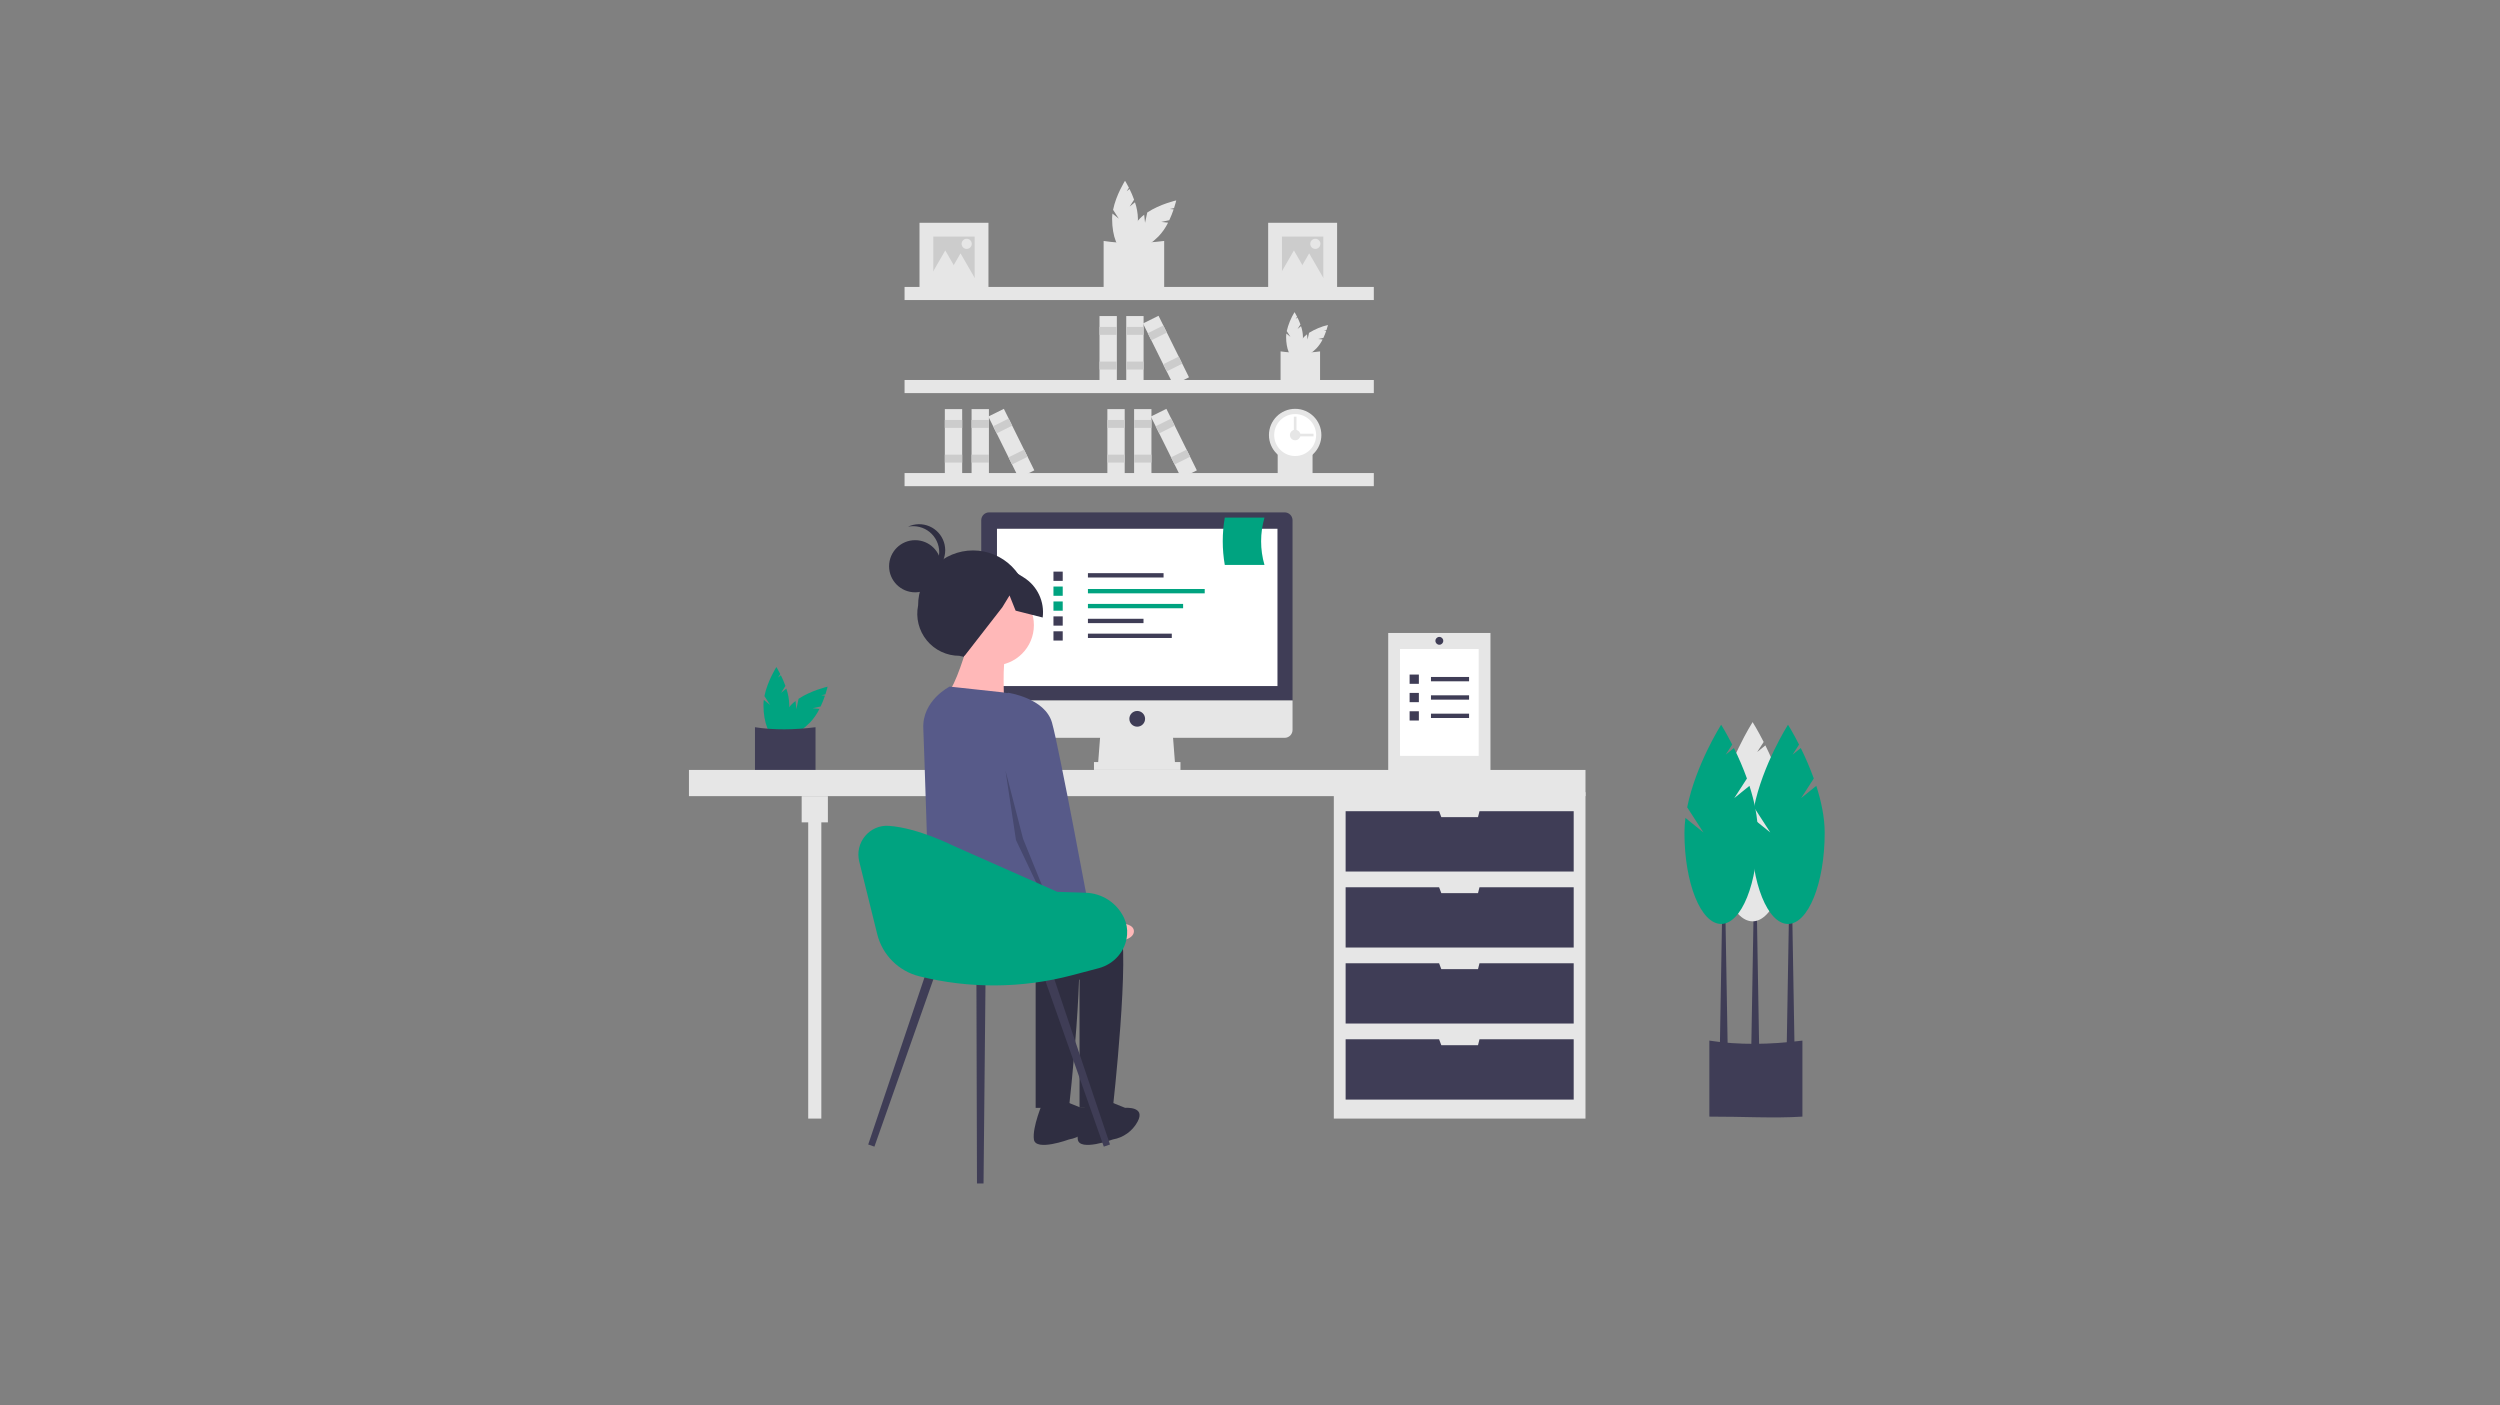 <svg width="733" height="412" viewBox="0 0 733 412" fill="none" xmlns="http://www.w3.org/2000/svg">
<rect x="0" y="0" width="733" height="412" fill="#808080" stroke="none"/>
<mask id="mask0_3971_9717" style="mask-type:alpha" maskUnits="userSpaceOnUse" x="168" y="50" width="405" height="300">
<g clip-path="url(#clip0_3971_9717)">
<rect width="405" height="300" transform="translate(168 50)" fill="white"/>
<g clip-path="url(#clip1_3971_9717)">
<path d="M513.008 55.944H-0.63C-0.895 55.944 -1.149 55.839 -1.337 55.651C-1.525 55.464 -1.63 55.21 -1.63 54.944C-1.63 54.679 -1.525 54.425 -1.337 54.237C-1.149 54.05 -0.895 53.944 -0.63 53.944H513.008C513.273 53.944 513.527 54.05 513.715 54.237C513.902 54.425 514.008 54.679 514.008 54.944C514.008 55.21 513.902 55.464 513.715 55.651C513.527 55.839 513.273 55.944 513.008 55.944Z" fill="#E6E6E6"/>
<path d="M513.008 95.944H-0.63C-0.895 95.944 -1.149 95.839 -1.337 95.651C-1.525 95.464 -1.63 95.21 -1.63 94.944C-1.63 94.679 -1.525 94.425 -1.337 94.237C-1.149 94.05 -0.895 93.944 -0.63 93.944H513.008C513.273 93.944 513.527 94.05 513.715 94.237C513.902 94.425 514.008 94.679 514.008 94.944C514.008 95.21 513.902 95.464 513.715 95.651C513.527 95.839 513.273 95.944 513.008 95.944Z" fill="#E6E6E6"/>
<path d="M513.008 135.944H-0.63C-0.895 135.944 -1.149 135.839 -1.337 135.651C-1.525 135.464 -1.63 135.21 -1.63 134.944C-1.63 134.679 -1.525 134.425 -1.337 134.237C-1.149 134.05 -0.895 133.944 -0.63 133.944H513.008C513.273 133.944 513.527 134.05 513.715 134.237C513.902 134.425 514.008 134.679 514.008 134.944C514.008 135.21 513.902 135.464 513.715 135.651C513.527 135.839 513.273 135.944 513.008 135.944Z" fill="#E6E6E6"/>
<path d="M513.008 175.944H-0.63C-0.895 175.944 -1.149 175.839 -1.337 175.651C-1.525 175.464 -1.63 175.21 -1.63 174.944C-1.63 174.679 -1.525 174.425 -1.337 174.237C-1.149 174.05 -0.895 173.944 -0.63 173.944H513.008C513.273 173.944 513.527 174.05 513.715 174.237C513.902 174.425 514.008 174.679 514.008 174.944C514.008 175.21 513.902 175.464 513.715 175.651C513.527 175.839 513.273 175.944 513.008 175.944Z" fill="#E6E6E6"/>
<path d="M513.008 215.944H-0.63C-0.895 215.944 -1.149 215.839 -1.337 215.651C-1.525 215.464 -1.63 215.21 -1.63 214.944C-1.63 214.679 -1.525 214.425 -1.337 214.237C-1.149 214.05 -0.895 213.944 -0.63 213.944H513.008C513.273 213.944 513.527 214.05 513.715 214.237C513.902 214.425 514.008 214.679 514.008 214.944C514.008 215.21 513.902 215.464 513.715 215.651C513.527 215.839 513.273 215.944 513.008 215.944Z" fill="#E6E6E6"/>
<path d="M260 217.5C259.736 217.5 259.482 217.395 259.295 217.209C259.108 217.023 259.002 216.77 259 216.506L258 54.506C257.998 54.241 258.102 53.986 258.288 53.797C258.475 53.609 258.728 53.502 258.994 53.5H259C259.264 53.5 259.517 53.605 259.705 53.791C259.892 53.977 259.998 54.23 260 54.494L261 216.494C261.002 216.759 260.898 217.014 260.711 217.203C260.525 217.391 260.271 217.498 260.006 217.5H260Z" fill="#E6E6E6"/>
<path d="M399 217.5C398.736 217.5 398.482 217.395 398.295 217.209C398.108 217.023 398.002 216.77 398 216.506L397 54.506C396.998 54.241 397.102 53.986 397.288 53.797C397.475 53.609 397.728 53.502 397.994 53.5H398C398.264 53.5 398.517 53.605 398.705 53.791C398.892 53.977 398.998 54.23 399 54.494L400 216.494C400.002 216.759 399.898 217.014 399.711 217.203C399.525 217.391 399.271 217.498 399.006 217.5H399Z" fill="#E6E6E6"/>
<path d="M209.054 125.5H170.946C168.043 125.5 165.259 124.347 163.206 122.294C161.153 120.241 160 117.457 160 114.554C160 111.651 161.153 108.867 163.206 106.814C165.259 104.761 168.043 103.608 170.946 103.608H209.054C210.492 103.607 211.917 103.889 213.246 104.438C214.575 104.988 215.783 105.794 216.801 106.81C217.818 107.827 218.625 109.034 219.176 110.363C219.727 111.692 220.01 113.116 220.01 114.554C220.01 115.992 219.727 117.417 219.176 118.745C218.625 120.074 217.818 121.281 216.801 122.298C215.783 123.314 214.575 124.12 213.246 124.67C211.917 125.219 210.492 125.501 209.054 125.5Z" fill="#00A380"/>
<path d="M209.054 168.5H170.946C169.508 168.501 168.083 168.219 166.754 167.67C165.425 167.12 164.217 166.314 163.199 165.298C162.182 164.281 161.374 163.074 160.824 161.745C160.273 160.417 159.99 158.992 159.99 157.554C159.99 156.116 160.273 154.692 160.824 153.363C161.374 152.034 162.182 150.827 163.199 149.81C164.217 148.794 165.425 147.988 166.754 147.438C168.083 146.889 169.508 146.607 170.946 146.608H209.054C210.492 146.607 211.917 146.889 213.246 147.438C214.575 147.988 215.783 148.794 216.801 149.81C217.818 150.827 218.625 152.034 219.176 153.363C219.727 154.692 220.01 156.116 220.01 157.554C220.01 158.992 219.727 160.417 219.176 161.745C218.625 163.074 217.818 164.281 216.801 165.298C215.783 166.314 214.575 167.12 213.246 167.67C211.917 168.219 210.492 168.501 209.054 168.5Z" fill="#00A380"/>
<path d="M351.054 87.5H312.946C310.043 87.5 307.259 86.347 305.206 84.294C303.153 82.241 302 79.457 302 76.554C302 73.651 303.153 70.867 305.206 68.814C307.259 66.761 310.043 65.608 312.946 65.608H351.054C352.492 65.607 353.917 65.889 355.246 66.438C356.575 66.988 357.783 67.794 358.801 68.81C359.818 69.827 360.625 71.034 361.176 72.363C361.727 73.692 362.01 75.116 362.01 76.554C362.01 77.992 361.727 79.417 361.176 80.745C360.625 82.074 359.818 83.281 358.801 84.298C357.783 85.314 356.575 86.12 355.246 86.67C353.917 87.219 352.492 87.501 351.054 87.5Z" fill="#00A380"/>
<path d="M567.054 289.5H528.946C526.043 289.5 523.259 288.347 521.206 286.294C519.153 284.241 518 281.457 518 278.554C518 275.651 519.153 272.867 521.206 270.814C523.259 268.761 526.043 267.608 528.946 267.608H567.054C569.957 267.608 572.741 268.761 574.794 270.814C576.847 272.867 578 275.651 578 278.554C578 281.457 576.847 284.241 574.794 286.294C572.741 288.347 569.957 289.5 567.054 289.5Z" fill="#00A380"/>
<path d="M561.135 276.036C562.404 275.484 563.536 274.66 564.452 273.622C565.368 272.585 566.046 271.359 566.437 270.031C566.828 268.704 566.924 267.307 566.716 265.938C566.509 264.57 566.004 263.263 565.238 262.111L585.589 235.322L568.145 234.157L551.494 259.775C549.643 261.192 548.377 263.238 547.934 265.525C547.491 267.813 547.903 270.184 549.092 272.188C550.28 274.192 552.162 275.691 554.382 276.4C556.602 277.109 559.004 276.98 561.135 276.036Z" fill="#FFB8B8"/>
<path d="M618.774 132.079L615.388 130.763L612.119 131.918C612.119 131.918 601.896 141.66 600.185 151.874C599.419 156.444 587.507 201.129 587.507 201.129L555.772 249.799L572.942 261.267L616.709 195.689L618.774 132.079Z" fill="#E6E6E6"/>
</g>
</g>
</mask>
<g mask="url(#mask0_3971_9717)">
</g>
<g clip-path="url(#clip2_3971_9717)">
<g clip-path="url(#clip3_3971_9717)">
<path d="M331.208 60.571L332.518 58.547C332.13 57.474 331.681 56.425 331.174 55.402L330.328 56.086L330.998 55.05C330.359 53.792 329.857 53 329.857 53C329.857 53 327.23 57.138 326.353 61.52L328.033 64.117L326.173 62.614C326.107 63.124 326.073 63.639 326.071 64.153C326.071 69.342 327.766 73.549 329.857 73.549C331.947 73.549 333.642 69.342 333.642 64.153C333.603 62.502 333.311 60.867 332.776 59.305L331.208 60.571Z" fill="#E6E6E6"/>
<path d="M340.477 65.07L342.833 64.564C343.317 63.531 343.743 62.472 344.107 61.391L343.025 61.276L344.232 61.017C344.669 59.676 344.874 58.76 344.874 58.76C344.874 58.76 340.091 59.83 336.372 62.307L335.724 65.332L335.471 62.954C335.063 63.268 334.676 63.607 334.311 63.97C330.641 67.639 328.865 71.812 330.344 73.291C331.822 74.769 335.995 72.993 339.664 69.323C340.804 68.128 341.753 66.766 342.48 65.283L340.477 65.07Z" fill="#E6E6E6"/>
<path d="M341.337 85.149C335.872 85.498 329.917 85.128 323.582 85.149V70.644C329.164 71.513 335.117 71.424 341.337 70.644V85.149Z" fill="#E6E6E6"/>
<path d="M380.437 96.458L381.291 95.139C381.037 94.439 380.745 93.754 380.414 93.088L379.862 93.534L380.3 92.858C379.883 92.038 379.555 91.521 379.555 91.521C378.503 93.24 377.732 95.116 377.27 97.077L378.366 98.771L377.153 97.791C377.11 98.124 377.088 98.459 377.086 98.795C377.086 102.179 378.192 104.922 379.555 104.922C380.918 104.922 382.024 102.179 382.024 98.795C381.998 97.718 381.808 96.652 381.459 95.633L380.437 96.458Z" fill="#E6E6E6"/>
<path d="M386.481 99.392L388.018 99.063C388.333 98.389 388.611 97.698 388.849 96.993L388.143 96.918L388.93 96.75C389.215 95.875 389.349 95.278 389.349 95.278C387.389 95.749 385.518 96.53 383.804 97.591L383.382 99.563L383.217 98.013C382.951 98.218 382.698 98.439 382.46 98.675C380.067 101.068 378.909 103.79 379.873 104.754C380.837 105.718 383.558 104.559 385.951 102.167C386.694 101.387 387.314 100.498 387.787 99.531L386.481 99.392Z" fill="#E6E6E6"/>
<path d="M387.042 112.487C383.478 112.715 379.595 112.473 375.463 112.487V103.028C379.304 103.566 383.201 103.566 387.042 103.028V112.487Z" fill="#E6E6E6"/>
<path d="M384.841 140.519C381.694 140.72 378.265 140.507 374.617 140.519V132.167C378.009 132.642 381.45 132.642 384.841 132.167V140.519Z" fill="#E6E6E6"/>
<path d="M402.799 84.129H265.218V87.972H402.799V84.129Z" fill="#E6E6E6"/>
<path d="M402.799 111.414H265.218V115.257H402.799V111.414Z" fill="#E6E6E6"/>
<path d="M402.799 138.7H265.218V142.543H402.799V138.7Z" fill="#E6E6E6"/>
<path d="M379.741 135.241C383.986 135.241 387.427 131.8 387.427 127.555C387.427 123.31 383.986 119.869 379.741 119.869C375.496 119.869 372.055 123.31 372.055 127.555C372.055 131.8 375.496 135.241 379.741 135.241Z" fill="#E6E6E6"/>
<path d="M379.741 133.704C383.137 133.704 385.89 130.951 385.89 127.555C385.89 124.159 383.137 121.406 379.741 121.406C376.345 121.406 373.592 124.159 373.592 127.555C373.592 130.951 376.345 133.704 379.741 133.704Z" fill="white"/>
<path d="M379.741 129.092C380.59 129.092 381.278 128.404 381.278 127.555C381.278 126.706 380.59 126.018 379.741 126.018C378.892 126.018 378.204 126.706 378.204 127.555C378.204 128.404 378.892 129.092 379.741 129.092Z" fill="#E6E6E6"/>
<path d="M385.121 127.939V127.171H378.972V127.939H385.121Z" fill="#E6E6E6"/>
<path d="M379.357 128.324H380.125V122.175H379.357V128.324Z" fill="#E6E6E6"/>
<path d="M335.299 92.667H330.213V112.797H335.299V92.667Z" fill="#E6E6E6"/>
<path d="M335.299 95.845H330.213V98.176H335.299V95.845Z" fill="#CCCCCC"/>
<path d="M335.299 106.016H330.213V108.347H335.299V106.016Z" fill="#CCCCCC"/>
<path d="M327.459 92.667H322.373V112.797H327.459V92.667Z" fill="#E6E6E6"/>
<path d="M327.459 95.845H322.373V98.176H327.459V95.845Z" fill="#CCCCCC"/>
<path d="M327.459 106.016H322.373V108.347H327.459V106.016Z" fill="#CCCCCC"/>
<path d="M339.681 92.583L335.123 94.84L344.055 112.88L348.612 110.624L339.681 92.583Z" fill="#E6E6E6"/>
<path d="M341.091 95.432L336.533 97.688L337.568 99.777L342.125 97.521L341.091 95.432Z" fill="#CCCCCC"/>
<path d="M345.604 104.547L341.046 106.803L342.08 108.892L346.638 106.636L345.604 104.547Z" fill="#CCCCCC"/>
<path d="M289.951 119.952H284.865V140.082H289.951V119.952Z" fill="#E6E6E6"/>
<path d="M289.951 123.131H284.865V125.461H289.951V123.131Z" fill="#CCCCCC"/>
<path d="M289.951 133.302H284.865V135.633H289.951V133.302Z" fill="#CCCCCC"/>
<path d="M282.111 119.952H277.025V140.082H282.111V119.952Z" fill="#E6E6E6"/>
<path d="M282.111 123.131H277.025V125.461H282.111V123.131Z" fill="#CCCCCC"/>
<path d="M282.111 133.302H277.025V135.633H282.111V133.302Z" fill="#CCCCCC"/>
<path d="M294.333 119.869L289.775 122.125L298.707 140.166L303.264 137.909L294.333 119.869Z" fill="#E6E6E6"/>
<path d="M295.743 122.717L291.185 124.974L292.22 127.063L296.777 124.806L295.743 122.717Z" fill="#CCCCCC"/>
<path d="M300.256 131.833L295.698 134.089L296.732 136.178L301.29 133.922L300.256 131.833Z" fill="#CCCCCC"/>
<path d="M337.605 119.952H332.519V140.082H337.605V119.952Z" fill="#E6E6E6"/>
<path d="M337.605 123.131H332.519V125.461H337.605V123.131Z" fill="#CCCCCC"/>
<path d="M337.605 133.302H332.519V135.633H337.605V133.302Z" fill="#CCCCCC"/>
<path d="M329.764 119.952H324.679V140.082H329.764V119.952Z" fill="#E6E6E6"/>
<path d="M329.764 123.131H324.679V125.461H329.764V123.131Z" fill="#CCCCCC"/>
<path d="M329.764 133.302H324.679V135.633H329.764V133.302Z" fill="#CCCCCC"/>
<path d="M341.986 119.869L337.429 122.125L346.361 140.166L350.918 137.909L341.986 119.869Z" fill="#E6E6E6"/>
<path d="M343.397 122.717L338.839 124.974L339.873 127.063L344.431 124.806L343.397 122.717Z" fill="#CCCCCC"/>
<path d="M347.909 131.833L343.352 134.089L344.386 136.178L348.944 133.922L347.909 131.833Z" fill="#CCCCCC"/>
<path d="M392.039 65.321H371.827V85.533H392.039V65.321Z" fill="#E6E6E6"/>
<path d="M387.996 69.363H375.869V81.49H387.996V69.363Z" fill="#CCCCCC"/>
<path d="M379.379 73.434L381.951 77.888L384.522 82.341H379.379H374.236L376.808 77.888L379.379 73.434Z" fill="#E6E6E6"/>
<path d="M383.847 74.285L386.419 78.738L388.99 83.192H383.847H378.704L381.276 78.738L383.847 74.285Z" fill="#E6E6E6"/>
<path d="M385.656 72.98C386.478 72.98 387.145 72.313 387.145 71.49C387.145 70.668 386.478 70.001 385.656 70.001C384.833 70.001 384.167 70.668 384.167 71.49C384.167 72.313 384.833 72.98 385.656 72.98Z" fill="#E6E6E6"/>
<path d="M289.814 65.321H269.601V85.533H289.814V65.321Z" fill="#E6E6E6"/>
<path d="M285.771 69.363H273.644V81.49H285.771V69.363Z" fill="#CCCCCC"/>
<path d="M277.154 73.434L279.726 77.888L282.297 82.341H277.154H272.012L274.583 77.888L277.154 73.434Z" fill="#E6E6E6"/>
<path d="M281.623 74.285L284.194 78.738L286.765 83.192H281.623H276.48L279.051 78.738L281.623 74.285Z" fill="#E6E6E6"/>
<path d="M283.431 72.98C284.253 72.98 284.92 72.313 284.92 71.49C284.92 70.668 284.253 70.001 283.431 70.001C282.608 70.001 281.942 70.668 281.942 71.49C281.942 72.313 282.608 72.98 283.431 72.98Z" fill="#E6E6E6"/>
<path d="M228.983 203.148L230.293 201.124C229.904 200.052 229.456 199.002 228.949 197.98L228.103 198.663L228.773 197.627C228.134 196.37 227.631 195.577 227.631 195.577C227.631 195.577 225.005 199.715 224.128 204.097L225.808 206.694L223.948 205.191C223.882 205.702 223.848 206.216 223.846 206.73C223.846 211.92 225.541 216.126 227.631 216.126C229.722 216.126 231.417 211.92 231.417 206.73C231.378 205.079 231.086 203.444 230.551 201.882L228.983 203.148Z" fill="#00A380"/>
<path d="M238.252 207.646L240.608 207.141C241.092 206.108 241.518 205.049 241.882 203.968L240.8 203.853L242.007 203.594C242.444 202.253 242.649 201.337 242.649 201.337C242.649 201.337 237.866 202.406 234.147 204.884L233.499 207.909L233.246 205.531C232.838 205.845 232.451 206.184 232.086 206.547C228.416 210.216 226.64 214.389 228.119 215.868C229.597 217.346 233.77 215.57 237.439 211.9C238.579 210.705 239.528 209.342 240.255 207.86L238.252 207.646Z" fill="#00A380"/>
<path d="M239.112 227.726C233.647 228.075 227.692 227.705 221.357 227.726V213.221C226.939 214.09 232.892 214.001 239.112 213.221V227.726Z" fill="#3F3D56"/>
<path d="M464.864 232.278H391.078V327.97H464.864V232.278Z" fill="#E6E6E6"/>
<path d="M240.815 237.274H236.972V327.97H240.815V237.274Z" fill="#E6E6E6"/>
<path d="M464.864 225.745H202V233.431H464.864V225.745Z" fill="#E6E6E6"/>
<path d="M242.736 233.431H235.05V241.117H242.736V233.431Z" fill="#E6E6E6"/>
<path d="M433.784 237.85L433.351 239.58H422.591L421.942 237.85H394.537V255.529H461.406V237.85H433.784Z" fill="#3F3D56"/>
<path d="M433.784 260.14L433.351 261.869H422.591L421.942 260.14H394.537V277.818H461.406V260.14H433.784Z" fill="#3F3D56"/>
<path d="M433.784 282.43L433.351 284.159H422.591L421.942 282.43H394.537V300.108H461.406V282.43H433.784Z" fill="#3F3D56"/>
<path d="M433.784 304.72L433.351 306.449H422.591L421.942 304.72H394.537V322.398H461.406V304.72H433.784Z" fill="#3F3D56"/>
<path d="M344.577 224.592H321.903L322.671 214.6H343.808L344.577 224.592Z" fill="#E6E6E6"/>
<path d="M346.114 223.439H320.75V225.745H346.114V223.439Z" fill="#E6E6E6"/>
<path d="M376.666 150.229H290.006C289.394 150.229 288.808 150.472 288.375 150.904C287.943 151.337 287.7 151.923 287.7 152.535V205.377H378.972V152.535C378.972 151.923 378.729 151.337 378.297 150.904C377.865 150.472 377.278 150.229 376.666 150.229Z" fill="#3F3D56"/>
<path d="M287.7 205.377V214.024C287.7 214.635 287.943 215.222 288.375 215.654C288.808 216.086 289.394 216.329 290.006 216.329H376.666C377.278 216.329 377.865 216.086 378.297 215.654C378.729 215.222 378.972 214.635 378.972 214.024V205.377H287.7Z" fill="#E6E6E6"/>
<path d="M374.553 155.033H292.312V201.15H374.553V155.033Z" fill="white"/>
<path d="M333.432 213.063C334.706 213.063 335.738 212.03 335.738 210.757C335.738 209.484 334.706 208.451 333.432 208.451C332.159 208.451 331.126 209.484 331.126 210.757C331.126 212.03 332.159 213.063 333.432 213.063Z" fill="#3F3D56"/>
<path d="M528.467 327.394C520.068 327.931 510.917 327.362 501.181 327.394V305.104C509.76 306.439 518.908 306.302 528.467 305.104V327.394Z" fill="#3F3D56"/>
<path d="M515.785 307.105H513.479L514.248 262.062H515.016L515.785 307.105Z" fill="#3F3D56"/>
<path d="M526.161 307.41H523.855L524.624 262.366H525.392L526.161 307.41Z" fill="#3F3D56"/>
<path d="M506.561 307.41H504.255L505.024 262.366H505.793L506.561 307.41Z" fill="#3F3D56"/>
<path d="M517.706 233.239L521.429 227.486C520.325 224.437 519.05 221.452 517.61 218.547L515.203 220.491L517.109 217.546C515.292 213.97 513.863 211.718 513.863 211.718C513.863 211.718 506.398 223.482 503.904 235.937L508.681 243.319L503.393 239.048C503.205 240.499 503.108 241.96 503.103 243.423C503.103 258.174 507.92 270.132 513.863 270.132C519.806 270.132 524.624 258.174 524.624 243.423C524.624 238.85 523.589 234.066 522.162 229.64L517.706 233.239Z" fill="#E6E6E6"/>
<path d="M528.083 234.007L531.805 228.255C530.701 225.206 529.426 222.221 527.986 219.315L525.579 221.259L527.485 218.314C525.669 214.739 524.24 212.486 524.24 212.486C524.24 212.486 516.774 224.25 514.28 236.705L519.057 244.087L513.769 239.816C513.581 241.267 513.484 242.728 513.479 244.191C513.479 258.943 518.297 270.901 524.24 270.901C530.182 270.901 535 258.943 535 244.191C535 239.618 533.965 234.834 532.538 230.408L528.083 234.007Z" fill="#00A380"/>
<path d="M508.483 234.007L512.205 228.255C511.101 225.206 509.826 222.221 508.386 219.315L505.979 221.259L507.885 218.314C506.069 214.739 504.64 212.486 504.64 212.486C504.64 212.486 497.175 224.25 494.681 236.705L499.457 244.087L494.169 239.816C493.981 241.267 493.884 242.728 493.879 244.191C493.879 258.943 498.697 270.901 504.64 270.901C510.583 270.901 515.4 258.943 515.4 244.191C515.4 239.618 514.366 234.834 512.939 230.408L508.483 234.007Z" fill="#00A380"/>
<path d="M341.156 168.05H318.981V169.323H341.156V168.05Z" fill="#3F3D56"/>
<path d="M353.224 172.694H318.981V173.967H353.224V172.694Z" fill="#00A380"/>
<path d="M346.888 177.068H318.981V178.341H346.888V177.068Z" fill="#00A380"/>
<path d="M335.273 181.426H318.981V182.699H335.273V181.426Z" fill="#3F3D56"/>
<path d="M343.57 185.784H318.981V187.057H343.57V185.784Z" fill="#3F3D56"/>
<path d="M311.59 167.598H308.874V170.313H311.59V167.598Z" fill="#3F3D56"/>
<path d="M311.59 171.972H308.874V174.688H311.59V171.972Z" fill="#00A380"/>
<path d="M311.59 176.347H308.874V179.062H311.59V176.347Z" fill="#00A380"/>
<path d="M311.59 180.722H308.874V183.437H311.59V180.722Z" fill="#3F3D56"/>
<path d="M311.59 185.096H308.874V187.811H311.59V185.096Z" fill="#3F3D56"/>
<path d="M370.743 165.641H359.106C358.312 161.05 358.312 156.357 359.106 151.766H370.743C369.432 156.298 369.432 161.109 370.743 165.641Z" fill="#00A380"/>
<path d="M286.072 193.448L281.284 192.281C279.458 192.284 277.653 191.88 276.002 191.099C274.35 190.318 272.893 189.18 271.735 187.767C270.577 186.354 269.748 184.701 269.308 182.928C268.867 181.155 268.827 179.306 269.188 177.516C269.183 173.243 270.875 169.144 273.892 166.119C276.91 163.094 281.005 161.392 285.278 161.386C289.55 161.381 293.65 163.073 296.674 166.09C299.699 169.108 301.402 173.203 301.407 177.475C304.121 186.921 295.62 195.776 286.072 193.448Z" fill="#2F2E41"/>
<path d="M291.301 195.132C297.838 195.132 303.138 189.833 303.138 183.296C303.138 176.758 297.838 171.459 291.301 171.459C284.764 171.459 279.464 176.758 279.464 183.296C279.464 189.833 284.764 195.132 291.301 195.132Z" fill="#FFB8B8"/>
<path d="M283.581 189.471C283.581 189.471 279.979 201.823 277.92 202.852C275.862 203.881 294.389 205.425 294.389 205.425C294.389 205.425 293.874 193.589 294.903 192.559C295.933 191.53 283.581 189.471 283.581 189.471Z" fill="#FFB8B8"/>
<path d="M302.108 265.638C302.108 265.638 325.267 263.58 328.355 271.299C331.443 279.019 326.297 324.822 326.297 324.822H316.518V287.253C316.518 287.253 274.826 275.402 274.826 271.285C274.826 267.168 302.108 265.638 302.108 265.638Z" fill="#2F2E41"/>
<path d="M324.753 322.763L329.899 324.822C329.899 324.822 336.075 324.307 333.501 328.939C332.765 330.284 331.735 331.445 330.487 332.336C329.24 333.227 327.807 333.825 326.296 334.086C326.296 334.086 316.518 337.688 316.004 334.086C315.489 330.483 318.577 323.278 318.577 323.278L324.753 322.763Z" fill="#2F2E41"/>
<path d="M289.242 265.639C289.242 265.639 312.401 263.58 315.489 271.3C318.577 279.019 313.43 324.822 313.43 324.822H303.652V287.253C303.652 287.253 274.057 280.398 274.057 276.281C274.057 274.347 272.04 264.517 275.594 262.446C279.605 260.109 289.242 265.639 289.242 265.639Z" fill="#2F2E41"/>
<path d="M311.887 322.763L317.033 324.822C317.033 324.822 323.209 324.307 320.635 328.939C319.899 330.284 318.869 331.445 317.621 332.336C316.374 333.227 314.941 333.825 313.431 334.086C313.431 334.086 303.652 337.688 303.138 334.086C302.623 330.483 305.711 323.278 305.711 323.278L311.887 322.763Z" fill="#2F2E41"/>
<path d="M278.435 201.308L293.901 202.989C296.288 203.249 298.532 204.256 300.312 205.867C302.093 207.478 303.319 209.61 303.815 211.959L309.828 240.421C309.828 240.421 311.887 268.726 307.769 270.27C303.652 271.814 297.991 264.095 290.272 265.124C282.552 266.153 272.517 268.469 272.517 268.469C272.517 268.469 270.923 217.804 270.715 213.66C270.3 205.375 278.435 201.308 278.435 201.308Z" fill="#575A89"/>
<path d="M315.07 267.109L321.419 270.848C321.419 270.848 332.81 269.214 332.455 273.217C332.099 277.221 319.665 276.448 319.665 276.448L312.013 271.733L315.07 267.109Z" fill="#FFB8B8"/>
<path d="M268.326 173.669C272.549 173.669 275.972 170.246 275.972 166.023C275.972 161.8 272.549 158.377 268.326 158.377C264.103 158.377 260.68 161.8 260.68 166.023C260.68 170.246 264.103 173.669 268.326 173.669Z" fill="#2F2E41"/>
<path d="M275.381 161.912C275.38 160.781 275.128 159.665 274.643 158.643C274.158 157.621 273.453 156.719 272.577 156.003C271.702 155.287 270.679 154.774 269.581 154.501C268.483 154.229 267.339 154.203 266.23 154.426C267.208 153.964 268.274 153.715 269.355 153.695C270.437 153.675 271.511 153.885 272.506 154.311C273.5 154.738 274.393 155.37 275.125 156.167C275.857 156.964 276.411 157.908 276.751 158.935C277.091 159.962 277.209 161.05 277.097 162.126C276.985 163.202 276.646 164.243 276.102 165.178C275.558 166.113 274.822 166.923 273.941 167.552C273.061 168.182 272.058 168.617 270.997 168.83C272.309 168.212 273.418 167.233 274.194 166.008C274.97 164.783 275.382 163.363 275.381 161.912Z" fill="#2F2E41"/>
<path d="M281.94 166.249L292.248 164.351L300.175 169.319C302.124 170.541 303.682 172.296 304.664 174.376C305.646 176.456 306.011 178.774 305.715 181.055L297.775 179.042L295.998 174.584L293.88 178.055L282.809 192.302L276.594 188.344L271.052 179.66L281.94 166.249Z" fill="#2F2E41"/>
<path d="M290.429 205.686L295.575 203.113C295.575 203.113 306.383 204.657 308.441 211.862C310.5 219.067 319.763 268.987 319.763 268.987L311.014 273.104L298.663 242.74L290.429 205.686Z" fill="#575A89"/>
<path opacity="0.2" d="M294.81 225.937L299.961 245.93L309.095 268.384L308.778 269.162L297.884 246.305L294.81 225.937Z" fill="black"/>
<path d="M256.378 336.195L254.561 335.569L272.158 283.303L274.701 284.179L256.378 336.195Z" fill="#3F3D56"/>
<path d="M323.633 336.195L325.45 335.569L307.854 283.303L305.31 284.179L323.633 336.195Z" fill="#3F3D56"/>
<path d="M286.451 346.99L288.373 346.997L288.97 285.898L286.28 285.889L286.451 346.99Z" fill="#3F3D56"/>
<path d="M251.93 252.592L257.201 273.894C257.939 276.878 259.476 279.603 261.646 281.779C263.817 283.955 266.539 285.498 269.52 286.243C284.22 289.918 299.609 289.819 314.26 285.955L322.13 283.88C326.702 282.674 330.14 278.747 330.466 274.029C330.598 272.361 330.296 270.688 329.589 269.171C329.558 269.106 329.527 269.041 329.496 268.977C328.47 266.869 326.887 265.082 324.918 263.808C322.949 262.535 320.67 261.825 318.326 261.754L309.99 261.485L279.63 248.035C279.63 248.035 269.188 242.731 260.604 242.137C254.935 241.745 250.565 247.076 251.93 252.592Z" fill="#00A380"/>
<path d="M437.002 185.585H407.026V226.322H437.002V185.585Z" fill="#E6E6E6"/>
<path d="M433.544 190.285H410.485V221.621H433.544V190.285Z" fill="white"/>
<path d="M430.732 198.486H419.56V199.759H430.732V198.486Z" fill="#3F3D56"/>
<path d="M416.012 197.781H413.297V200.496H416.012V197.781Z" fill="#3F3D56"/>
<path d="M430.732 203.866H419.56V205.139H430.732V203.866Z" fill="#3F3D56"/>
<path d="M416.012 203.161H413.297V205.877H416.012V203.161Z" fill="#3F3D56"/>
<path d="M430.732 209.246H419.56V210.519H430.732V209.246Z" fill="#3F3D56"/>
<path d="M416.012 208.542H413.297V211.257H416.012V208.542Z" fill="#3F3D56"/>
<path d="M423.167 187.891C423.167 187.254 422.651 186.738 422.014 186.738C421.378 186.738 420.862 187.254 420.862 187.891C420.862 188.528 421.378 189.044 422.014 189.044C422.651 189.044 423.167 188.528 423.167 187.891Z" fill="#3F3D56"/>
</g>
</g>
<defs>
<clipPath id="clip0_3971_9717">
<rect width="405" height="300" fill="white" transform="translate(168 50)"/>
</clipPath>
<clipPath id="clip1_3971_9717">
<rect width="840.77" height="511.63" fill="white" transform="translate(-4 -5)"/>
</clipPath>
<clipPath id="clip2_3971_9717">
<rect width="400.95" height="297" fill="white" transform="translate(168 50)"/>
</clipPath>
<clipPath id="clip3_3971_9717">
<rect width="333" height="293.996" fill="white" transform="translate(202 53)"/>
</clipPath>
</defs>
</svg>

